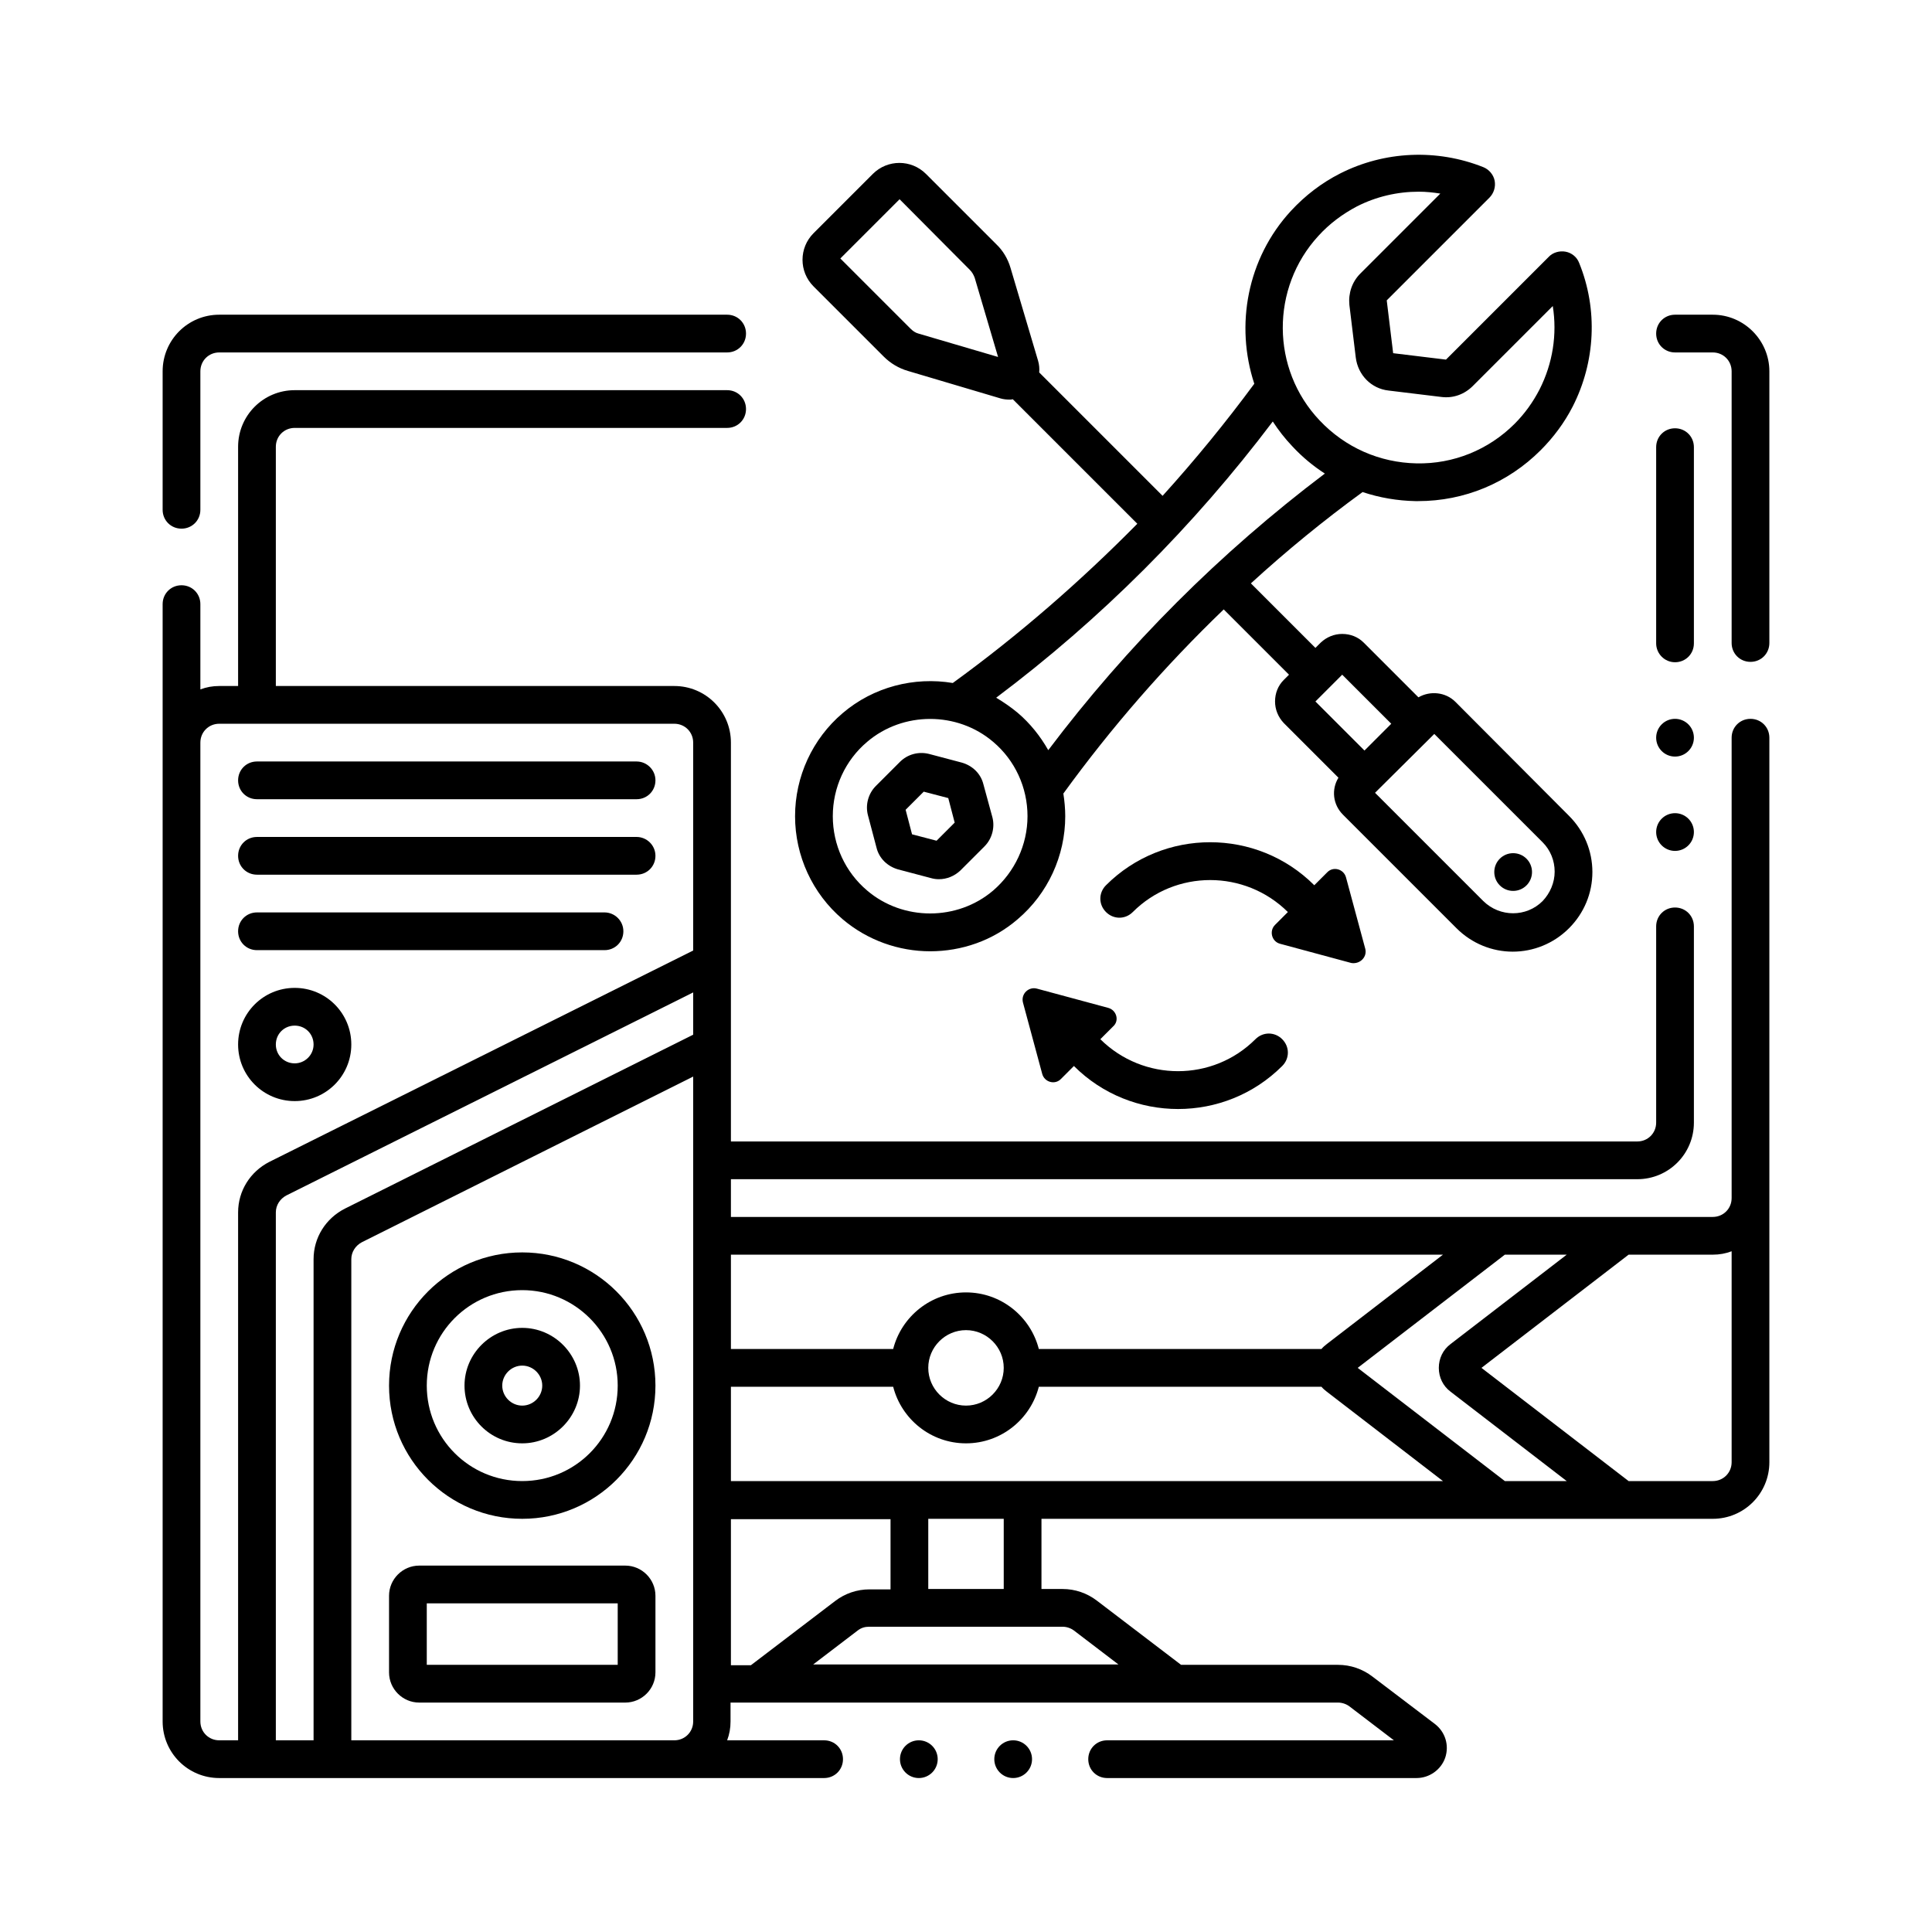 <svg id="Capa_1" enable-background="new 0 0 512 512" height="512" viewBox="0 0 512 512" width="512" xmlns="http://www.w3.org/2000/svg"><g><circle cx="443.9" cy="220.5" r="5"/><circle cx="443.9" cy="195.5" r="5"/><circle cx="243.5" cy="466.2" r="5"/><circle cx="268.5" cy="466.2" r="5"/><path d="m293.7 267.1-18.9-5.1c-2.2-.6-4.3 1.4-3.7 3.7l5.1 18.9c.6 2.2 3.4 3 5 1.3l3.4-3.4c7.6 7.6 17.6 11.4 27.6 11.4s20-3.8 27.6-11.4c2-2 2-5.1 0-7.1s-5.1-2-7.1 0c-11.3 11.3-29.7 11.3-41.1 0l3.4-3.4c1.7-1.5.9-4.3-1.3-4.9z"/><path d="m361.8 251.4-5.1-18.9c-.6-2.2-3.4-3-5-1.3l-3.4 3.4c-15.2-15.2-40-15.2-55.2 0-2 2-2 5.1 0 7.1s5.1 2 7.1 0c11.3-11.3 29.7-11.3 41.1 0l-3.4 3.4c-1.6 1.6-.9 4.4 1.3 5l18.9 5.1c2.3.4 4.3-1.6 3.7-3.8z"/><path d="m168.7 201.8h-100.6c-2.8 0-5 2.2-5 5s2.2 5 5 5h100.6c2.8 0 5-2.2 5-5s-2.3-5-5-5z"/><path d="m168.7 221.8h-100.6c-2.8 0-5 2.2-5 5s2.2 5 5 5h100.6c2.8 0 5-2.2 5-5s-2.3-5-5-5z"/><path d="m160.2 241.8h-92.1c-2.8 0-5 2.2-5 5s2.2 5 5 5h92.1c2.8 0 5-2.2 5-5s-2.3-5-5-5z"/><path d="m111.1 451.2h54.6c4.4 0 8-3.6 8-8v-20.3c0-4.4-3.6-8-8-8h-54.6c-4.4 0-8 3.6-8 8v20.3c0 4.4 3.6 8 8 8zm2-26.3h50.6v16.3h-50.6z"/><path d="m78.1 261.8c-8.3 0-15 6.7-15 15s6.7 15 15 15 15-6.7 15-15-6.7-15-15-15zm0 20c-2.8 0-5-2.2-5-5s2.2-5 5-5 5 2.2 5 5-2.3 5-5 5z"/><path d="m138.4 402.5c19.5 0 35.3-15.8 35.3-35.3s-15.8-35.3-35.3-35.3-35.3 15.8-35.3 35.3 15.8 35.3 35.3 35.3zm0-60.6c13.9 0 25.3 11.3 25.3 25.3s-11.3 25.3-25.3 25.3-25.3-11.3-25.3-25.3 11.3-25.3 25.3-25.3z"/><path d="m138.4 382.5c8.4 0 15.3-6.9 15.3-15.3s-6.9-15.3-15.3-15.3-15.3 6.9-15.3 15.3 6.8 15.3 15.3 15.3zm0-20.6c2.9 0 5.3 2.4 5.3 5.3s-2.4 5.3-5.3 5.3-5.3-2.4-5.3-5.3 2.4-5.3 5.3-5.3z"/><path d="m48.1 140.1c2.8 0 5-2.2 5-5v-36.7c0-2.8 2.2-5 5-5h134.6c2.8 0 5-2.2 5-5s-2.2-5-5-5h-134.6c-8.3 0-15 6.7-15 15v36.7c0 2.8 2.2 5 5 5z"/><path d="m453.9 83.4h-10c-2.8 0-5 2.2-5 5s2.2 5 5 5h10c2.8 0 5 2.2 5 5v72c0 2.8 2.2 5 5 5s5-2.2 5-5v-72c0-8.2-6.7-15-15-15z"/><path d="m463.9 190.5c-2.8 0-5 2.2-5 5v71.3 50.7c0 2.8-2.2 5-5 5h-260.2v-10h240.2c8.3 0 15-6.7 15-15v-52c0-2.8-2.2-5-5-5s-5 2.2-5 5v52c0 2.8-2.2 5-5 5h-240.2v-105.7c0-8.3-6.7-15-15-15h-105.6v-63.4c0-2.8 2.2-5 5-5h114.6c2.8 0 5-2.2 5-5s-2.2-5-5-5h-114.6c-8.3 0-15 6.7-15 15v63.4h-5c-1.8 0-3.4.3-5 .9v-22.6c0-2.8-2.2-5-5-5s-5 2.2-5 5v36.7 120.7 138.7c0 8.3 6.7 15 15 15h78.4 42.1 39.8c2.8 0 5-2.2 5-5s-2.2-5-5-5h-25.7c.6-1.6.9-3.2.9-5v-5h161c1.1 0 2.2.4 3 1l11.8 9h-76c-2.8 0-5 2.2-5 5s2.2 5 5 5h82c3.4 0 6.5-2.2 7.6-5.4 1.1-3.3 0-6.8-2.7-8.9l-16.6-12.6c-2.6-2-5.8-3.1-9.1-3.1h-41.6l-22.3-17c-2.6-2-5.8-3.1-9.1-3.1h-5.6v-18.6h177.9c8.3 0 15-6.7 15-15v-70-50.7-71.3c0-2.8-2.2-5-5-5zm-280.2 265.7c0 2.8-2.2 5-5 5h-42.1-43.5v-127.5c0-1.9 1.1-3.6 2.8-4.5l87.8-43.9zm0-182-92.3 46.1c-5.1 2.6-8.3 7.7-8.3 13.4v127.5h-10v-139.9c0-1.9 1.1-3.6 2.8-4.5l107.8-53.8zm0-22.3-112.3 56c-5.1 2.6-8.3 7.7-8.3 13.4v139.9h-5c-2.8 0-5-2.2-5-5v-138.7-120.7c0-2.8 2.2-5 5-5h120.6c2.8 0 5 2.2 5 5zm10 80.6h188.7l-30.8 23.7c-.5.4-1 .8-1.4 1.3h-74.9c-2.2-8.6-10-15-19.3-15s-17.1 6.4-19.3 15h-43zm72.3 30c0 5.5-4.5 10-10 10s-10-4.5-10-10 4.5-10 10-10 10 4.5 10 10zm-72.3 78.7v-38.6h42.3v18.6h-5.6c-3.3 0-6.5 1.1-9.1 3.1l-22.3 17h-5.3zm87.9-10.1c1.1 0 2.2.4 3 1l11.8 9h-80.9l11.8-9c.9-.7 1.9-1 3-1zm-35.6-10v-18.6h20v18.6zm-52.3-28.6v-25h43c2.2 8.6 10 15 19.3 15s17.1-6.4 19.3-15h74.9c.4.5.9.9 1.4 1.3l30.8 23.7zm205.1 0-39-30 39-30h16.4l-30.8 23.7c-2 1.5-3.1 3.8-3.1 6.3s1.1 4.8 3.1 6.3l30.8 23.7zm60.1-5c0 2.8-2.2 5-5 5h-22.3l-39-30 39-30h22.3c1.8 0 3.4-.3 5-.9z"/><path d="m443.9 175.5c2.8 0 5-2.2 5-5v-52c0-2.8-2.2-5-5-5s-5 2.2-5 5v52c0 2.7 2.2 5 5 5z"/><path d="m260.6 207.8c-.7-2.8-2.9-4.9-5.7-5.7l-8.7-2.3c-2.8-.7-5.7.1-7.7 2.1l-6.4 6.4c-2 2-2.8 5-2.1 7.7l2.3 8.7c.7 2.8 2.9 4.9 5.7 5.7l8.7 2.3c.7.2 1.4.3 2.1.3 2.1 0 4.1-.8 5.7-2.3l6.4-6.4c2-2 2.8-5 2.1-7.7zm-12.4 15-6.5-1.7-1.7-6.5 4.8-4.8 6.5 1.7 1.7 6.5z"/><path d="m252.5 181c-10.2-1.7-21 1-29.2 8-8 6.8-12.6 16.8-12.6 27.3s4.6 20.5 12.6 27.3c6.6 5.6 14.9 8.5 23.2 8.5s16.6-2.8 23.2-8.5c8-6.8 12.6-16.8 12.6-27.3 0-2-.2-4.1-.5-6 12.7-17.5 26.9-33.8 42.5-48.8l17.3 17.3-1.4 1.4c-1.5 1.5-2.3 3.5-2.3 5.7 0 2.1.8 4.1 2.3 5.7l14.5 14.5c-1.9 3.1-1.5 7.1 1.2 9.8l30.1 30.1c4.1 4.1 9.5 6.2 14.9 6.2s10.8-2.1 14.9-6.2c4-4 6.2-9.3 6.2-14.9s-2.2-10.9-6.2-14.9l-30.1-30.2c-2.6-2.6-6.7-3-9.8-1.2l-14.5-14.5c-1.5-1.5-3.5-2.3-5.7-2.3-2.1 0-4.1.8-5.7 2.3l-1.4 1.4-17.1-17.1c9.4-8.6 19.3-16.7 29.6-24.2 4.5 1.5 9.2 2.3 14 2.4h.7c12.3 0 23.8-4.8 32.5-13.5 3.4-3.4 6.3-7.3 8.5-11.6 6-11.8 6.7-25.7 1.7-38-.6-1.6-2-2.7-3.6-3s-3.4.2-4.5 1.4l-27.2 27.2-14-1.7-1.7-14 27.2-27.2c1.2-1.2 1.7-2.9 1.4-4.5s-1.5-3-3-3.6c-12.3-4.9-26.2-4.3-38 1.7-4.9 2.5-9.2 5.8-13 9.9-11.6 12.6-14.8 30.3-9.7 45.8-7.6 10.3-15.7 20.2-24.3 29.7l-32.7-32.7c.1-1 0-2.1-.3-3.1l-7.3-24.6c-.7-2.4-2-4.6-3.8-6.3l-18.6-18.6c-3.9-3.9-10.2-3.9-14.1 0l-15.7 15.7c-3.9 3.9-3.9 10.2 0 14.1l18.6 18.6c1.8 1.8 4 3.1 6.4 3.8l24.6 7.3c.7.2 1.5.3 2.3.3.3 0 .6 0 .9-.1l33 33c-15.1 15.3-31.4 29.5-48.9 42.2zm126.8 14.3.8-.8 28.7 28.7c2.1 2.1 3.2 4.9 3.2 7.8s-1.2 5.7-3.2 7.8c-4.3 4.3-11.3 4.3-15.7 0l-28.7-28.7.8-.8zm-23.6-16.5 13 13-7.1 7.1-13-13zm-112.3-90.4c-.8-.2-1.5-.7-2.1-1.3l-18.6-18.6 15.7-15.7 18.6 18.7c.6.6 1 1.3 1.3 2.1l6.2 21zm19.8 147.6c-9.5 8.1-23.9 8.1-33.4 0-5.8-4.9-9.1-12.1-9.1-19.7s3.3-14.8 9.1-19.7c9.5-8.1 23.9-8.1 33.4 0 5.8 4.9 9.1 12.1 9.1 19.7s-3.4 14.8-9.1 19.7zm86.2-173.5c2.9-3.2 6.4-5.8 10.2-7.8 5.1-2.6 10.7-3.9 16.4-3.9 1.9 0 3.8.2 5.7.5l-21.2 21.2c-2.2 2.2-3.2 5.2-2.9 8.3l1.7 14c.6 4.6 4.1 8.2 8.7 8.7l14 1.7c3.1.4 6.1-.7 8.3-2.9l21.2-21.2c1.2 7.5 0 15.2-3.5 22.1-1.7 3.3-3.9 6.4-6.6 9.1-6.9 6.9-16.2 10.7-26 10.5s-18.9-4.2-25.7-11.4c-12.9-13.6-13-35.1-.3-48.9zm-12.1 49.2c1.5 2.3 3.2 4.5 5.2 6.6 2.6 2.8 5.5 5.2 8.6 7.2-27.8 21-52.4 45.6-73.3 73.3-2.1-3.7-4.8-7.1-8.1-9.9-1.8-1.5-3.7-2.8-5.7-4 27.7-20.8 52.3-45.4 73.3-73.2z"/><circle cx="401" cy="231.1" r="5"/></g></svg>